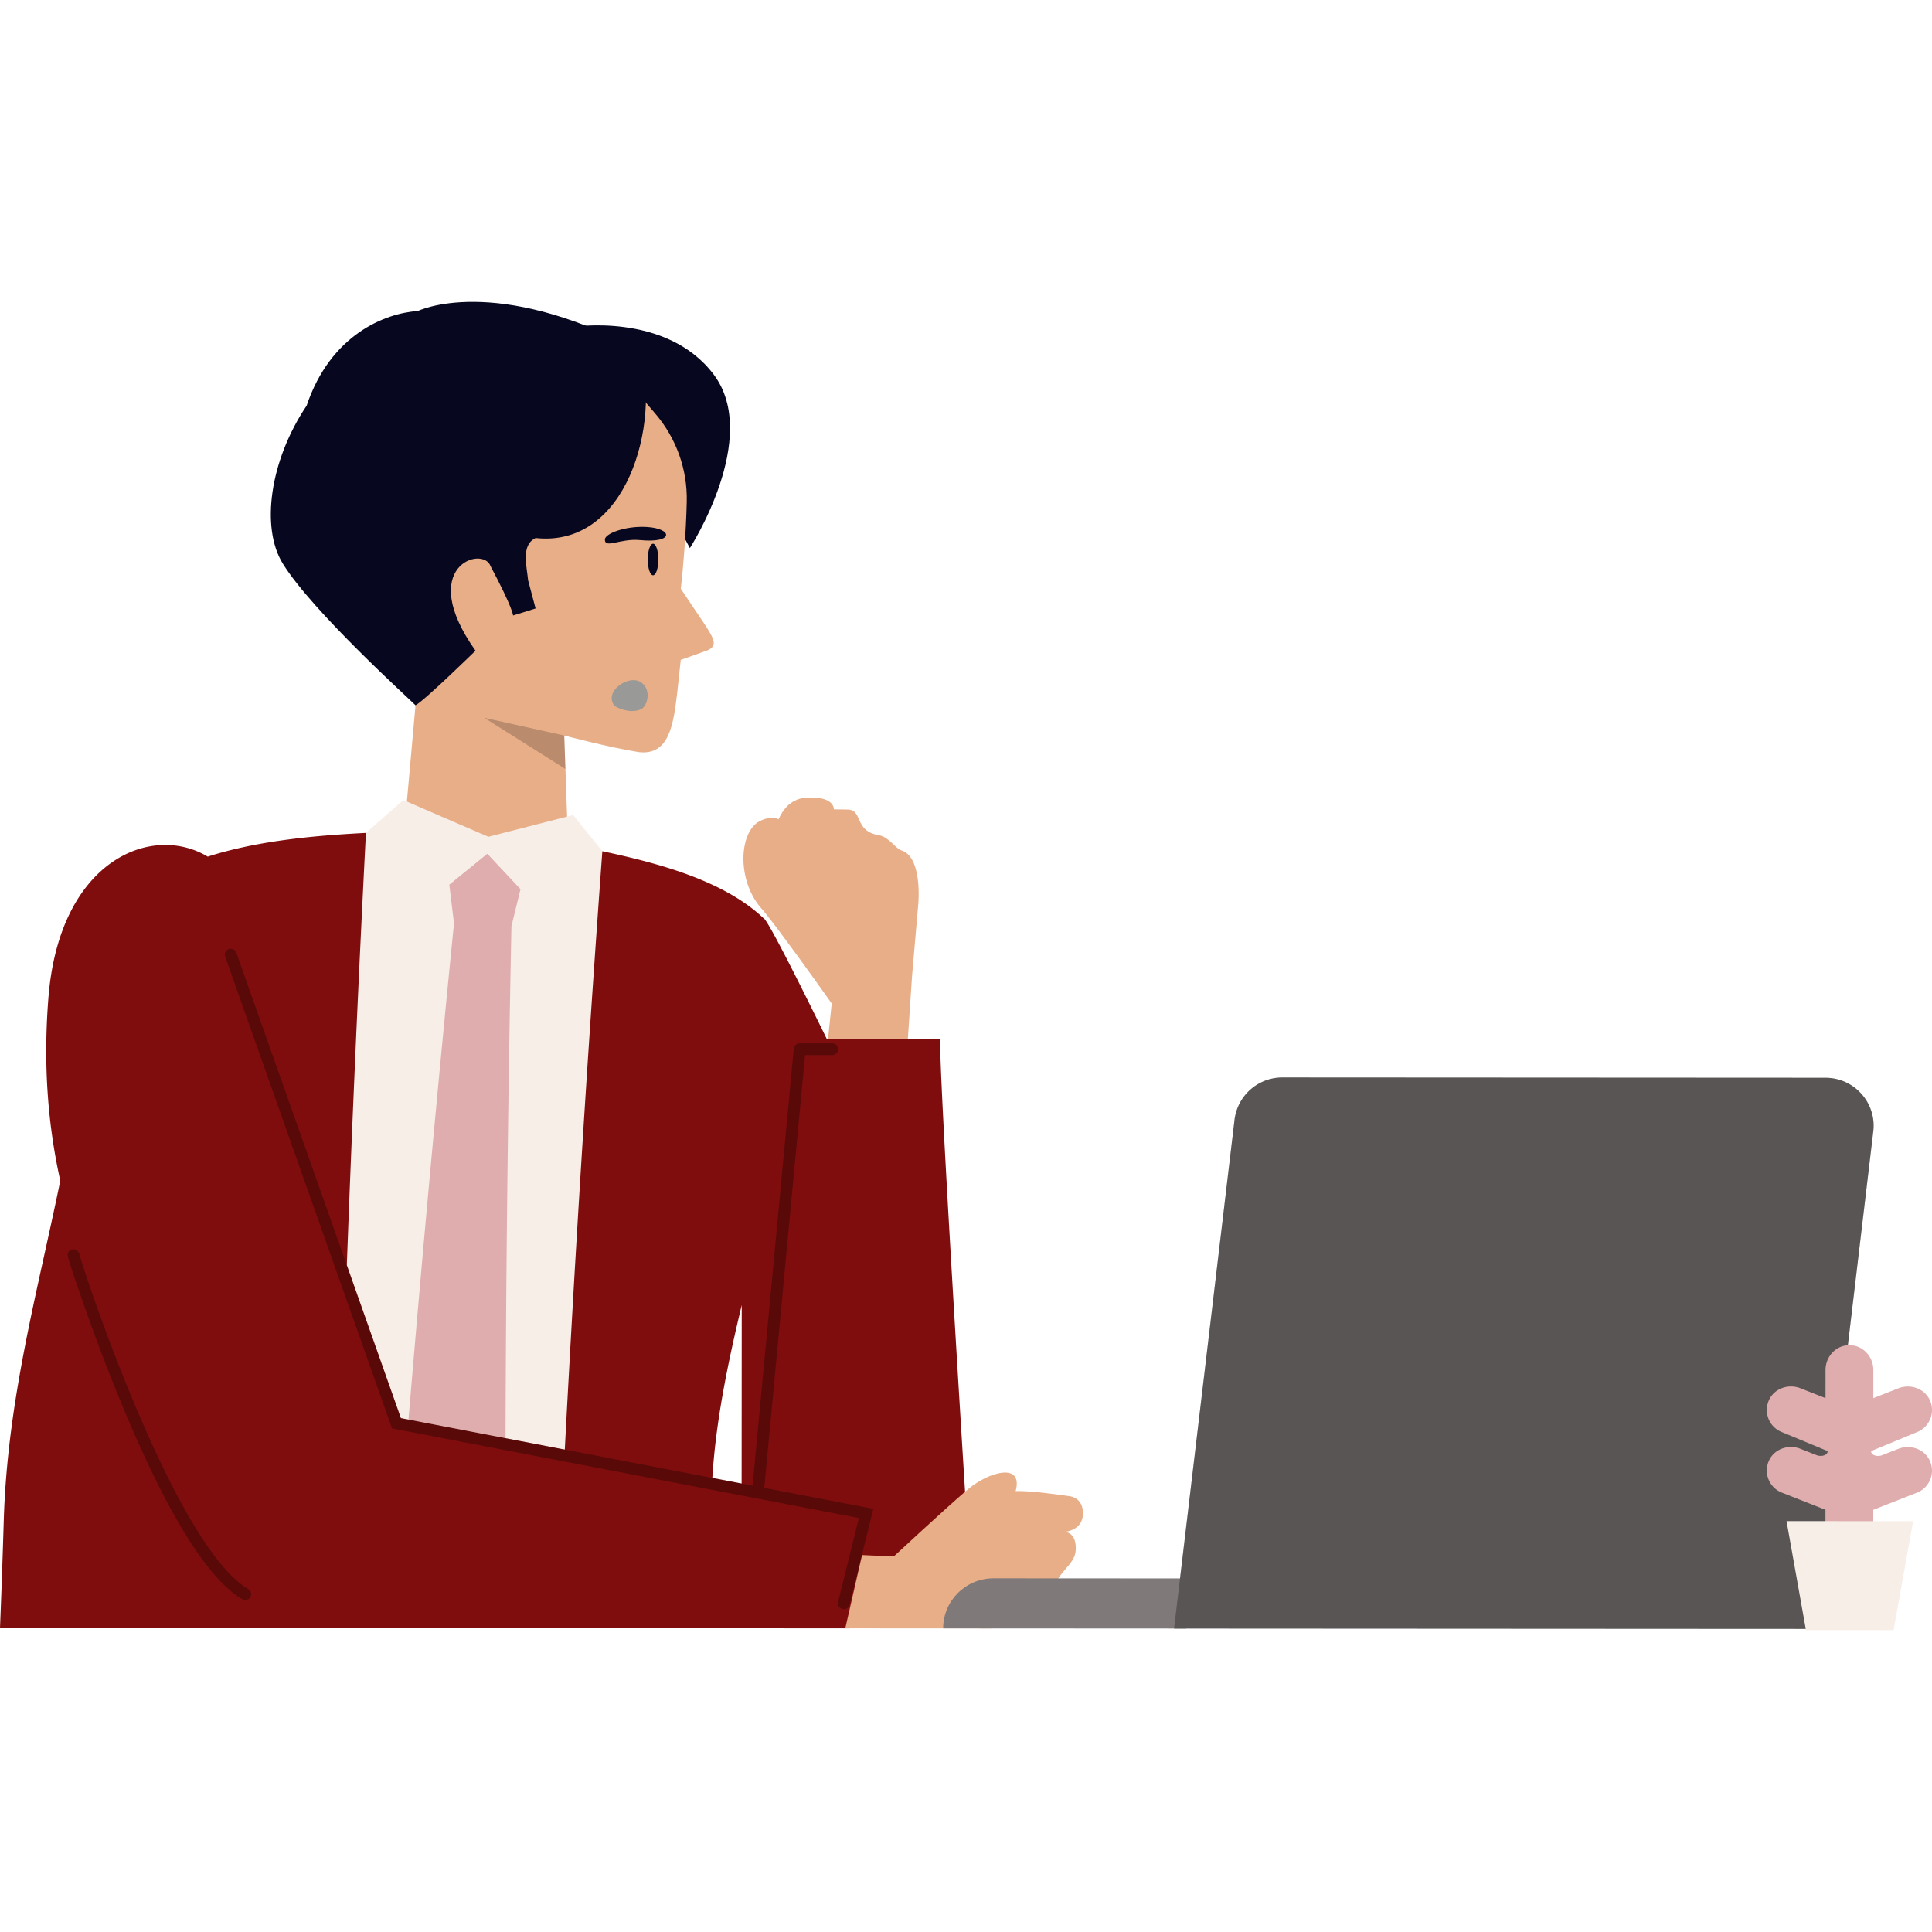 <svg xmlns:xlink="http://www.w3.org/1999/xlink" xmlns="http://www.w3.org/2000/svg" preserveAspectRatio="xMidYMid meet" data-bbox="19.999 45.5 160 110" viewBox="19.999 45.5 160 110" height="200" width="200" data-type="color" aria-hidden="true" aria-labelledby="svgcid-8c27zkqfmtxo"><defs><style>#comp-ku5gp9tj svg [data-color="1"] {fill: #07081F;}
#comp-ku5gp9tj svg [data-color="3"] {fill: #999997;}
#comp-ku5gp9tj svg [data-color="5"] {fill: #DFADAD;}
#comp-ku5gp9tj svg [data-color="6"] {fill: #800D0D;}</style></defs><title id="svgcid-8c27zkqfmtxo"></title><g><path d="M77.131 65.89s5.914-9.15 1.971-14.378-11.829-3.921-11.829-3.921l9.858 18.299z" fill="#07081F" data-color="1"></path><path d="M82.921 88.501c.671-.333 1.194-.337 1.556-.148.364-.837 1.06-1.743 2.371-1.802 2.305-.104 2.208.977 2.208.977l1.068.013c1.409-.024.535 1.773 2.657 2.129.839.141 1.361 1.092 1.863 1.25 1.773.558 1.405 4.429 1.405 4.429l-.518 5.982-.413 6.212-6.649-.004.409-3.936s-2.448-3.46-4.273-5.894c-.725-.966-1.352-1.771-1.688-2.132-1.962-2.44-1.636-6.262.004-7.076z" fill="#E8AE88" data-color="2"></path><path d="m78.285 72.094-1.906-2.839c.212-1.778.432-4.634.494-7.198.063-2.66-.857-5.25-2.588-7.28-.794-.931-1.482-1.738-1.509-1.755C72.052 49.044 57.5 52 57.5 52s-7 3-8 11 4.91 15.908 4.91 15.908l-.801 8.939c2.277.987 4.556 1.972 6.836 2.953 2.185-.562 4.369-1.122 6.555-1.681l-.175-4.934-.098-2.772s3.643.972 6.166 1.374c2.534.298 2.877-2.282 3.195-4.956l.288-2.68 1.907-.681c1.24-.385.952-.925.002-2.376z" fill="#E8AE88" data-color="2"></path><path d="M72.997 49.537c-12.083-6.393-18.399-3.278-18.399-3.278-2.703.173-7.23 1.957-9.205 7.837-3.069 4.573-3.804 10.108-1.979 13.07 2.461 3.993 10.663 11.377 10.995 11.742.721-.363 4.97-4.52 4.97-4.52-4.97-7.003.626-8.75 1.247-7 1.863 3.501 1.863 4.085 1.863 4.085l1.865-.582-.62-2.334c-.101-1.141-.62-2.917.623-3.5 7.536.818 10.389-9.42 8.64-15.52z" fill="#07081F" data-color="1"></path><path d="M73.111 77.024c-.981-.733-3.191.73-2.21 1.951 0 0 1.227.733 2.209.245.49-.243.878-1.54.001-2.196z" fill="#999997" data-color="3"></path><path d="M70.092 65.181c-.003-.491 1.712-1.154 3.502-1.038 2.15.139 2.218 1.361-.587 1.085-1.636-.161-2.911.74-2.915-.047z" fill="#07081F" data-color="1"></path><path opacity=".2" d="m66.727 81.414.098 2.772-6.723-4.24 6.625 1.468z"></path><path d="m48.002 90.567 2.302-1.089c1.24-1.092 1.859-1.637 3.096-2.722l.21.091c2.277.987 4.556 1.972 6.836 2.953 2.185-.562 4.37-1.122 6.555-1.681l.464-.119a1618.88 1618.88 0 0 0 2.419 2.995l2.214 2.199c-1.209 16.507-2.874 33.795-3.751 50.32l-20.809-2.625-3.059-14.815c.435-11.95 2.916-23.562 3.523-35.507z" fill="#F7EEE8" data-color="4"></path><path d="M57.598 96.961c-.156-1.274-.234-1.913-.389-3.196 1.261-1.027 1.891-1.539 3.148-2.56a1497.39 1497.39 0 0 0 2.748 2.933l-.751 3.067a2456.492 2456.492 0 0 0-.489 42.402l-8.036-1.542a2515.221 2515.221 0 0 1 3.769-41.104z" fill="#DFADAD" data-color="5"></path><path d="M99.922 144.036c-.732-11.789-2.229-36.38-2.042-37.491l-9.411-.005s-4.854-9.978-5.238-9.997c-3.341-3.159-8.801-4.577-13.349-5.548a2456.937 2456.937 0 0 0-3.109 49.554l-.028-.005-4.881-.937-8.037-1.542-.628-.121-4.462-12.622-.016-.046c.442-11.935.97-23.868 1.582-35.797v-.001c-3.952.206-8.832.598-13.1 1.965-4.664-2.796-12.277.304-13.191 11.645-.463 5.752-.012 10.728.978 15.195-1.892 9.26-4.397 18.173-4.683 28.246a833.009 833.009 0 0 1-.308 8.786l70.246.038L100.5 155l-.578-10.964zm-18.505-.676-2.424-.465c.277-4.626 1.265-9.446 2.433-14.311l-.009 14.776z" fill="#800D0D" data-color="6"></path><path d="m90.001 155.353 1.293-5.659.101-.41 2.623.114s4.225-3.923 5.906-5.362c.119-.101.225-.191.316-.266 1.678-1.376 4.517-2.195 3.87.22 1.14-.075 4.332.4 4.332.4s1.158.02 1.24 1.29c.102 1.575-1.498 1.68-1.498 1.68s.994.027.902 1.523c-.078 1.271-1.498 1.68-2.015 3.612-.204.764-.537 1.153-.698 1.628-.421 1.238-4.476 1.236-4.476 1.236l-5.807-.003-6.089-.003z" fill="#E8AE88" data-color="2"></path><g opacity=".3"><path d="M38.945 99.097a.492.492 0 0 1 .626.299l9.15 25.881.016.046 4.463 12.622.628.121 8.036 1.542 4.881.937.028.005 12.22 2.345 2.425.465.906.174 3.411-36.187a.49.49 0 0 1 .489-.442l2.7.001a.49.49 0 0 1 .491.488.49.49 0 0 1-.491.488l-2.252-.001-3.378 35.839 9.032 1.734-1.968 7.942a.49.49 0 0 1-.594.357.488.488 0 0 1-.359-.591l1.721-6.944-24.429-4.689-4.834-.928-8.115-1.558-1.285-.247-3.82-10.804-9.998-28.272a.488.488 0 0 1 .3-.623z"></path><path d="M25.63 124.269a.492.492 0 0 1 .936.067c.666 2.421 8.034 24.249 13.991 27.764a.487.487 0 0 1-.251.908.495.495 0 0 1-.25-.068c-2.843-1.678-6.141-6.967-9.801-15.722a162.706 162.706 0 0 1-3.346-8.76c-1.378-3.936-1.345-4.021-1.279-4.189z"></path></g><path d="M102.281 151.21c-2.304-.001-4.173 1.855-4.174 4.147l20.124.011.493-4.149-16.443-.009z" fill="#7F7979" data-color="7"></path><path d="m171.176 109.758-44.973-.024a3.983 3.983 0 0 0-3.965 3.503l-4.514 37.983-.493 4.149 53.009.029 4.897-41.204c.28-2.361-1.572-4.435-3.961-4.436z" fill="#7F7979" data-color="7"></path><path d="m171.176 109.758-44.973-.024a3.983 3.983 0 0 0-3.965 3.503l-4.514 37.983-.493 4.149 53.009.029 4.897-41.204c.28-2.361-1.572-4.435-3.961-4.436z" opacity=".3"></path><path d="m177.211 140.487-1.347.529c-.349.137-.907.033-.907-.341l3.789-1.568a1.965 1.965 0 0 0 1.035-2.731c-.469-.916-1.605-1.279-2.567-.901l-2.074.814.001-2.331c.001-1.028-.755-1.947-1.784-2.045a2.148 2.148 0 0 0-.39 0c-1.029.097-1.786 1.015-1.786 2.044l-.001 2.331-2.073-.816c-.961-.379-2.098-.018-2.568.898a1.965 1.965 0 0 0 1.032 2.732l3.787 1.572c0 .373-.558.477-.907.34l-1.346-.53c-.961-.379-2.098-.018-2.568.898a1.966 1.966 0 0 0 1.032 2.732l3.607 1.421-.001 1.594 3.96.002.001-1.594 3.609-1.417a1.965 1.965 0 0 0 1.035-2.731c-.471-.917-1.607-1.279-2.569-.902z" fill="#DFADAD" data-color="5"></path><path fill="#F7EEE8" d="m167.953 146.473 1.608 9.023 7.258.004 1.618-9.021-10.484-.006z" data-color="4"></path><path fill="#07081F" d="M74.52 66.836c0 .722-.196 1.307-.438 1.307s-.438-.585-.438-1.307.196-1.307.438-1.307.438.585.438 1.307z" data-color="1"></path></g></svg>